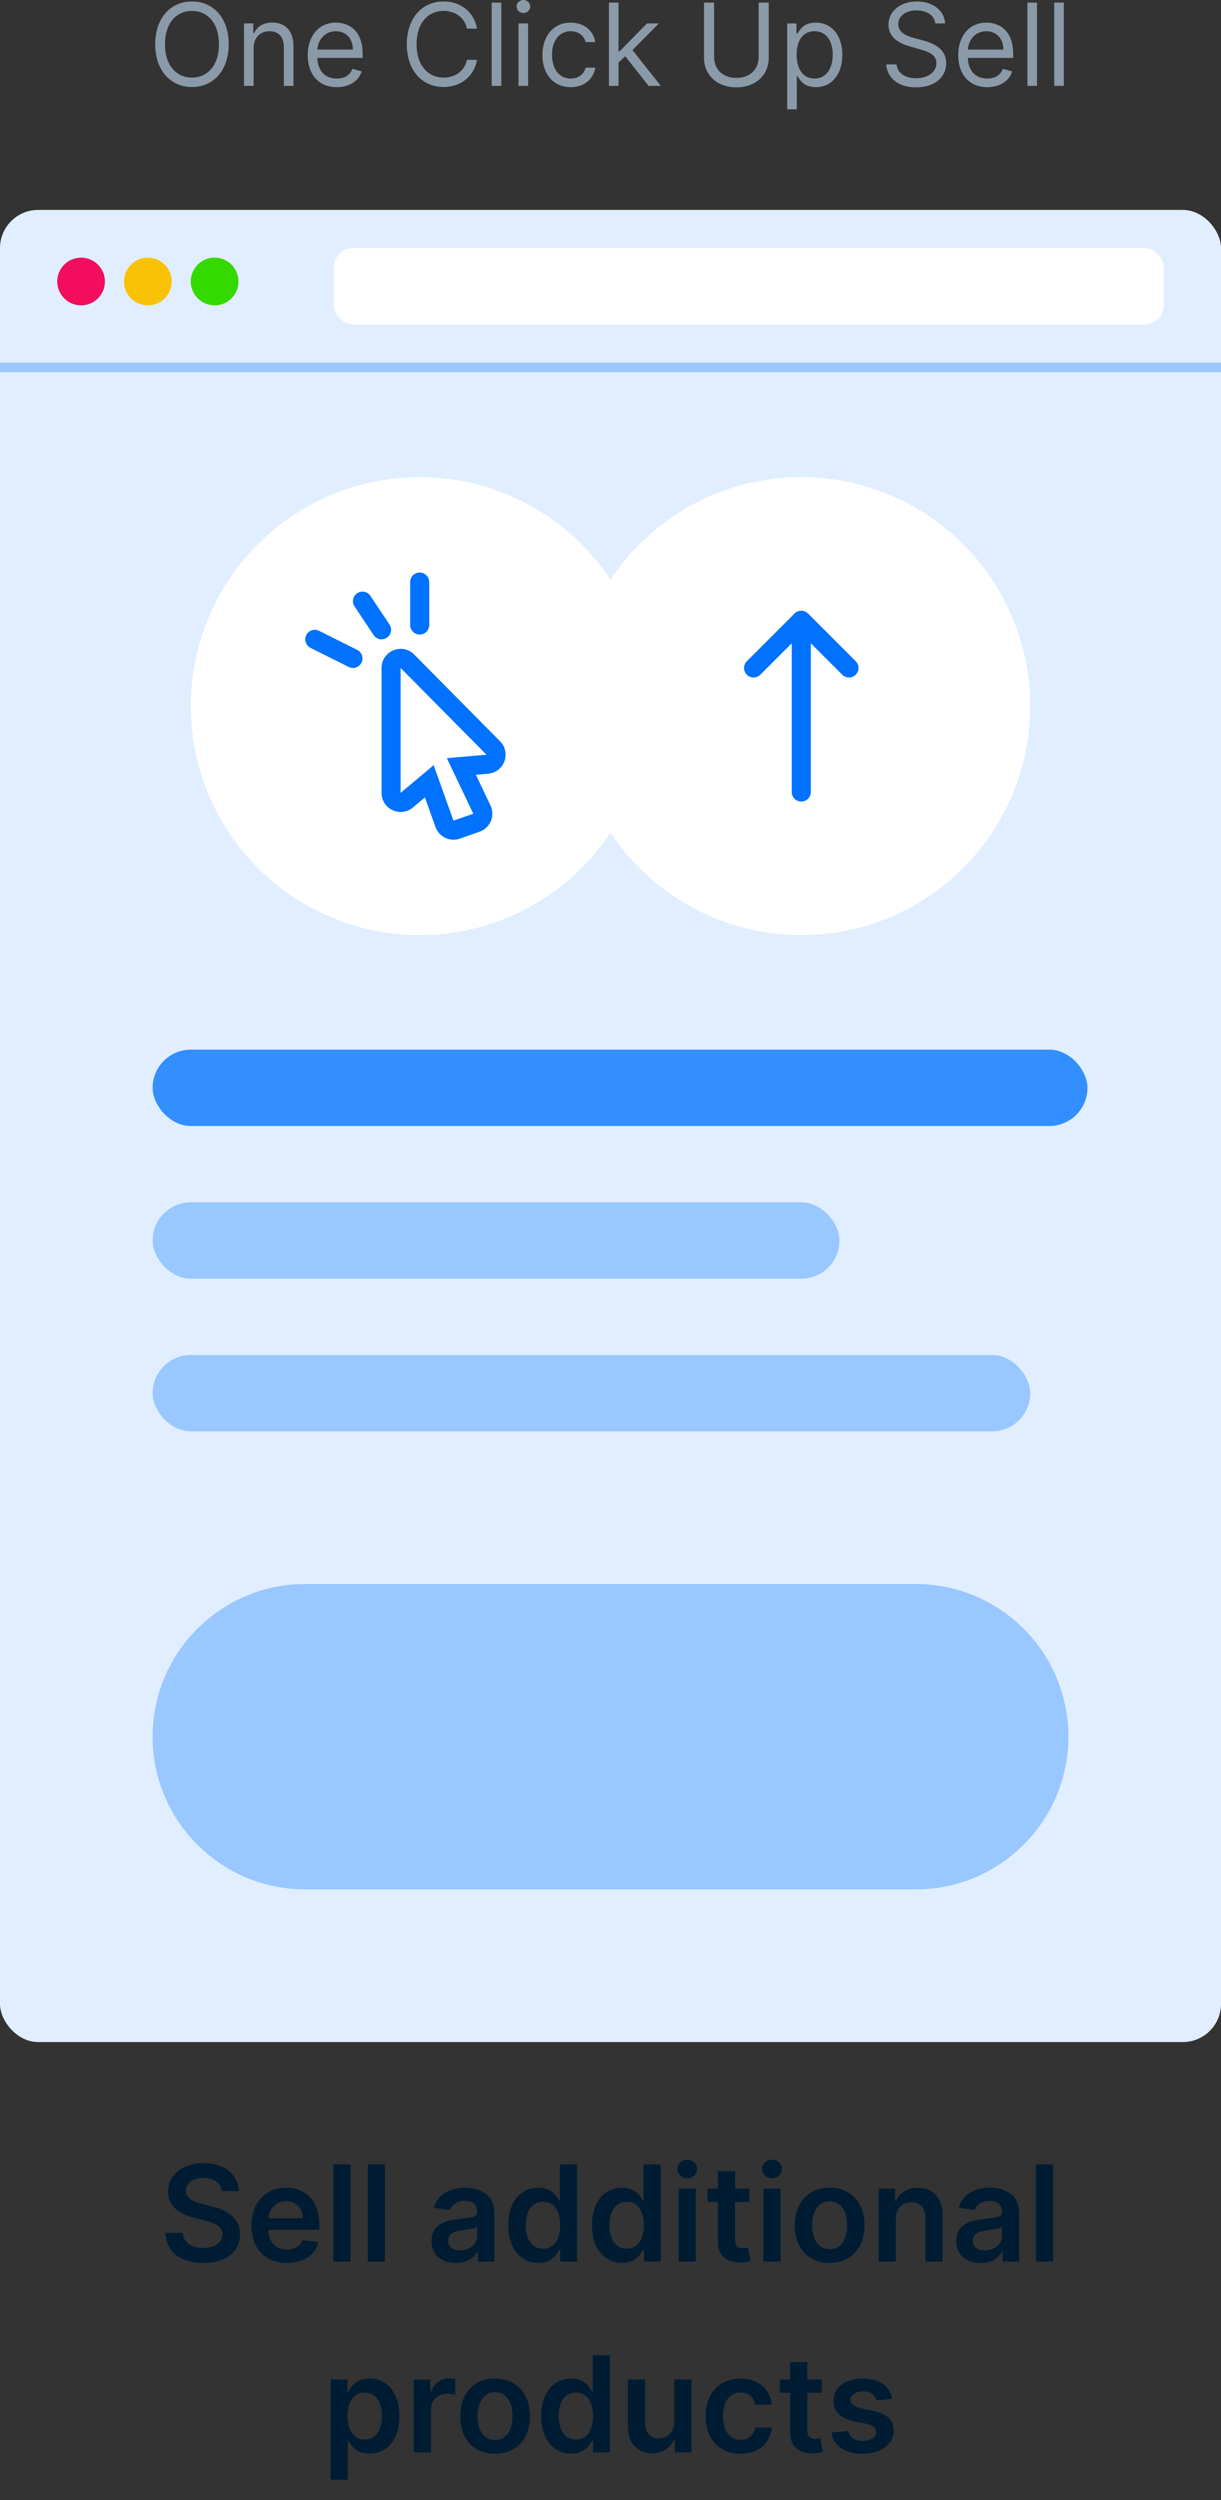 <?xml version="1.0" encoding="UTF-8"?> <svg xmlns="http://www.w3.org/2000/svg" width="128" height="262" viewBox="0 0 128 262" fill="none"><rect x="0" y="0" width="128" height="262" fill="#333333" stroke="none"/> <rect y="22" width="128" height="192" rx="4" fill="#E0EEFF"></rect> <circle cx="8.5" cy="29.5" r="2.5" fill="#F20D5D"></circle> <circle cx="15.5" cy="29.5" r="2.5" fill="#F9C206"></circle> <circle cx="22.5" cy="29.5" r="2.5" fill="#34D900"></circle> <rect x="35" y="26" width="87" height="8" rx="2" fill="white"></rect> <rect y="38" width="128" height="1" fill="#99C7FF"></rect> <circle cx="84" cy="74" r="24" fill="white"></circle> <path fill-rule="evenodd" clip-rule="evenodd" d="M84.059 64.002C84.295 64.016 84.527 64.113 84.707 64.293L89.707 69.293L89.79 69.387C90.095 69.779 90.068 70.347 89.707 70.707C89.317 71.098 88.683 71.098 88.293 70.707L85 67.415V83C85 83.552 84.552 84 84 84C83.487 84 83.064 83.614 83.007 83.117L83 83V67.414L79.707 70.707C79.317 71.098 78.683 71.098 78.293 70.707C77.932 70.347 77.905 69.779 78.21 69.387L78.293 69.293L83.293 64.293C83.473 64.113 83.705 64.016 83.941 64.002H84.059Z" fill="#0072FF"></path> <circle cx="44" cy="74" r="24" fill="white"></circle> <path fill-rule="evenodd" clip-rule="evenodd" d="M40 70C40 68.213 42.164 67.323 43.421 68.593L52.421 77.684C53.613 78.888 52.862 80.936 51.174 81.083L49.89 81.195L51.421 84.413C51.91 85.441 51.443 86.656 50.419 87.104L50.276 87.16L48.199 87.888C47.161 88.251 46.025 87.708 45.655 86.672L44.545 83.564L43.287 84.622C42.025 85.682 40.12 84.845 40.005 83.243L40 83.091V70ZM42 70V83.091L45.462 80.182L47.538 86L49.615 85.273L46.846 79.454L51 79.091L42 70ZM33.34 66.059L33.447 66.106L37.447 68.106C37.941 68.353 38.141 68.953 37.894 69.447C37.665 69.906 37.131 70.111 36.66 69.941L36.553 69.894L32.553 67.894C32.059 67.647 31.859 67.047 32.105 66.553C32.335 66.094 32.869 65.889 33.34 66.059ZM38.762 62.352L38.832 62.445L40.832 65.445C41.138 65.905 41.014 66.526 40.555 66.832C40.128 67.117 39.562 67.03 39.238 66.648L39.168 66.555L37.168 63.555C36.862 63.095 36.986 62.474 37.445 62.168C37.872 61.883 38.438 61.97 38.762 62.352ZM44 60C44.513 60 44.935 60.386 44.993 60.883L45 61V65.5C45 66.052 44.552 66.5 44 66.5C43.487 66.5 43.065 66.114 43.007 65.617L43 65.5V61C43 60.448 43.448 60 44 60Z" fill="#0072FF"></path> <path d="M16 182C16 173.163 23.163 166 32 166H96C104.837 166 112 173.163 112 182C112 190.837 104.837 198 96 198H32C23.163 198 16 190.837 16 182Z" fill="#99C7FF"></path> <rect x="16" y="142" width="92" height="8" rx="4" fill="#99C7FF"></rect> <rect x="16" y="126" width="72" height="8" rx="4" fill="#99C7FF"></rect> <rect x="16" y="110" width="98" height="8" rx="4" fill="#338EFF"></rect> <path d="M23.976 4.636C23.976 1.875 22.357 0.153 20.124 0.153C17.891 0.153 16.271 1.875 16.271 4.636C16.271 7.398 17.891 9.119 20.124 9.119C22.357 9.119 23.976 7.398 23.976 4.636ZM22.953 4.636C22.953 6.903 21.709 8.131 20.124 8.131C18.538 8.131 17.294 6.903 17.294 4.636C17.294 2.369 18.538 1.142 20.124 1.142C21.709 1.142 22.953 2.369 22.953 4.636ZM26.586 5.062C26.586 3.92 27.294 3.273 28.257 3.273C29.19 3.273 29.757 3.882 29.757 4.909V9H30.762V4.841C30.762 3.17 29.872 2.369 28.547 2.369C27.558 2.369 26.944 2.812 26.637 3.477H26.552V2.455H25.581V9H26.586V5.062ZM35.309 9.136C36.638 9.136 37.61 8.472 37.916 7.483L36.945 7.21C36.689 7.892 36.097 8.233 35.309 8.233C34.128 8.233 33.314 7.47 33.267 6.068H38.019V5.642C38.019 3.205 36.57 2.369 35.206 2.369C33.434 2.369 32.257 3.767 32.257 5.778C32.257 7.79 33.416 9.136 35.309 9.136ZM33.267 5.199C33.336 4.18 34.056 3.273 35.206 3.273C36.297 3.273 36.996 4.091 36.996 5.199H33.267ZM50.011 3C49.687 1.21 48.255 0.153 46.499 0.153C44.266 0.153 42.647 1.875 42.647 4.636C42.647 7.398 44.266 9.119 46.499 9.119C48.255 9.119 49.687 8.062 50.011 6.273H48.954C48.698 7.483 47.658 8.131 46.499 8.131C44.914 8.131 43.67 6.903 43.67 4.636C43.67 2.369 44.914 1.142 46.499 1.142C47.658 1.142 48.698 1.79 48.954 3H50.011ZM52.552 0.273H51.546V9H52.552V0.273ZM54.358 9H55.363V2.455H54.358V9ZM54.869 1.364C55.261 1.364 55.585 1.057 55.585 0.682C55.585 0.307 55.261 0 54.869 0C54.477 0 54.153 0.307 54.153 0.682C54.153 1.057 54.477 1.364 54.869 1.364ZM59.828 9.136C61.277 9.136 62.232 8.25 62.402 7.091H61.397C61.209 7.807 60.612 8.233 59.828 8.233C58.635 8.233 57.868 7.244 57.868 5.727C57.868 4.244 58.652 3.273 59.828 3.273C60.715 3.273 61.243 3.818 61.397 4.415H62.402C62.232 3.188 61.192 2.369 59.811 2.369C58.039 2.369 56.862 3.767 56.862 5.761C56.862 7.722 57.987 9.136 59.828 9.136ZM63.837 9H64.842V6.55L65.545 5.898L67.996 9H69.274L66.304 5.25L69.069 2.455H67.825L64.962 5.369H64.842V0.273H63.837V9ZM79.53 0.273V5.966C79.53 7.244 78.653 8.165 77.195 8.165C75.738 8.165 74.86 7.244 74.86 5.966V0.273H73.803V6.051C73.803 7.841 75.141 9.153 77.195 9.153C79.249 9.153 80.587 7.841 80.587 6.051V0.273H79.53ZM82.525 11.454H83.531V7.994H83.616C83.838 8.352 84.264 9.136 85.525 9.136C87.162 9.136 88.304 7.824 88.304 5.744C88.304 3.682 87.162 2.369 85.508 2.369C84.23 2.369 83.838 3.153 83.616 3.494H83.497V2.455H82.525V11.454ZM83.514 5.727C83.514 4.261 84.162 3.273 85.389 3.273C86.667 3.273 87.298 4.347 87.298 5.727C87.298 7.125 86.65 8.233 85.389 8.233C84.179 8.233 83.514 7.21 83.514 5.727ZM98.05 2.455H99.073C99.026 1.138 97.811 0.153 96.124 0.153C94.453 0.153 93.141 1.125 93.141 2.591C93.141 3.767 93.993 4.466 95.357 4.858L96.431 5.165C97.351 5.42 98.169 5.744 98.169 6.614C98.169 7.568 97.249 8.199 96.039 8.199C94.999 8.199 94.078 7.739 93.993 6.75H92.902C93.004 8.182 94.164 9.153 96.039 9.153C98.05 9.153 99.192 8.045 99.192 6.631C99.192 4.994 97.641 4.466 96.737 4.227L95.851 3.989C95.203 3.818 94.164 3.477 94.164 2.54C94.164 1.705 94.931 1.091 96.09 1.091C97.147 1.091 97.948 1.594 98.05 2.455ZM103.502 9.136C104.831 9.136 105.803 8.472 106.109 7.483L105.138 7.21C104.882 7.892 104.29 8.233 103.502 8.233C102.321 8.233 101.507 7.47 101.46 6.068H106.212V5.642C106.212 3.205 104.763 2.369 103.399 2.369C101.627 2.369 100.45 3.767 100.45 5.778C100.45 7.79 101.609 9.136 103.502 9.136ZM101.46 5.199C101.528 4.18 102.249 3.273 103.399 3.273C104.49 3.273 105.189 4.091 105.189 5.199H101.46ZM108.711 0.273H107.706V9H108.711V0.273ZM111.523 0.273H110.517V9H111.523V0.273Z" fill="#8A9AA8"></path> <path d="M23.254 229.617H25.029C24.994 227.897 23.527 226.679 21.36 226.679C19.222 226.679 17.616 227.882 17.621 229.682C17.621 231.143 18.66 231.984 20.336 232.416L21.494 232.714C22.593 232.993 23.319 233.336 23.324 234.126C23.319 234.996 22.493 235.578 21.29 235.578C20.137 235.578 19.242 235.061 19.167 233.992H17.353C17.427 236.016 18.934 237.154 21.305 237.154C23.746 237.154 25.163 235.936 25.168 234.141C25.163 232.376 23.706 231.571 22.175 231.208L21.221 230.969C20.385 230.771 19.481 230.418 19.491 229.567C19.495 228.802 20.182 228.24 21.335 228.24C22.434 228.24 23.16 228.752 23.254 229.617ZM30.072 237.149C31.851 237.149 33.074 236.279 33.393 234.952L31.712 234.763C31.469 235.409 30.872 235.747 30.096 235.747C28.933 235.747 28.163 234.982 28.148 233.674H33.467V233.122C33.467 230.442 31.856 229.264 29.977 229.264C27.79 229.264 26.363 230.87 26.363 233.227C26.363 235.623 27.77 237.149 30.072 237.149ZM28.152 232.461C28.207 231.487 28.928 230.666 30.002 230.666C31.036 230.666 31.732 231.422 31.742 232.461H28.152ZM36.747 226.818H34.948V237H36.747V226.818ZM40.356 226.818H38.556V237H40.356V226.818ZM47.793 237.154C48.991 237.154 49.707 236.592 50.035 235.951H50.094V237H51.825V231.889C51.825 229.871 50.179 229.264 48.722 229.264C47.117 229.264 45.883 229.98 45.486 231.372L47.166 231.611C47.345 231.089 47.852 230.641 48.732 230.641C49.567 230.641 50.025 231.069 50.025 231.82V231.849C50.025 232.366 49.483 232.391 48.136 232.536C46.654 232.695 45.237 233.137 45.237 234.857C45.237 236.359 46.336 237.154 47.793 237.154ZM48.26 235.832C47.509 235.832 46.972 235.489 46.972 234.827C46.972 234.136 47.574 233.848 48.379 233.734C48.852 233.669 49.796 233.55 50.03 233.361V234.261C50.03 235.111 49.344 235.832 48.26 235.832ZM56.426 237.134C57.739 237.134 58.33 236.354 58.614 235.797H58.723V237H60.493V226.818H58.688V230.626H58.614C58.34 230.075 57.778 229.264 56.431 229.264C54.666 229.264 53.279 230.646 53.279 233.192C53.279 235.707 54.626 237.134 56.426 237.134ZM56.928 235.658C55.74 235.658 55.114 234.614 55.114 233.182C55.114 231.76 55.73 230.741 56.928 230.741C58.087 230.741 58.723 231.7 58.723 233.182C58.723 234.663 58.077 235.658 56.928 235.658ZM65.202 237.134C66.515 237.134 67.106 236.354 67.39 235.797H67.499V237H69.269V226.818H67.464V230.626H67.39C67.116 230.075 66.555 229.264 65.207 229.264C63.442 229.264 62.055 230.646 62.055 233.192C62.055 235.707 63.403 237.134 65.202 237.134ZM65.704 235.658C64.516 235.658 63.89 234.614 63.89 233.182C63.89 231.76 64.506 230.741 65.704 230.741C66.863 230.741 67.499 231.7 67.499 233.182C67.499 234.663 66.853 235.658 65.704 235.658ZM71.145 237H72.945V229.364H71.145V237ZM72.05 228.28C72.621 228.28 73.089 227.842 73.089 227.305C73.089 226.763 72.621 226.326 72.05 226.326C71.473 226.326 71.006 226.763 71.006 227.305C71.006 227.842 71.473 228.28 72.05 228.28ZM78.567 229.364H77.06V227.534H75.26V229.364H74.177V230.756H75.26V235.001C75.251 236.438 76.294 237.144 77.647 237.104C78.159 237.089 78.512 236.99 78.706 236.925L78.403 235.518C78.303 235.543 78.099 235.588 77.876 235.588C77.423 235.588 77.06 235.429 77.06 234.703V230.756H78.567V229.364ZM80.03 237H81.829V229.364H80.03V237ZM80.934 228.28C81.506 228.28 81.974 227.842 81.974 227.305C81.974 226.763 81.506 226.326 80.934 226.326C80.358 226.326 79.891 226.763 79.891 227.305C79.891 227.842 80.358 228.28 80.934 228.28ZM86.969 237.149C89.206 237.149 90.628 235.573 90.628 233.212C90.628 230.845 89.206 229.264 86.969 229.264C84.732 229.264 83.31 230.845 83.31 233.212C83.31 235.573 84.732 237.149 86.969 237.149ZM86.979 235.707C85.741 235.707 85.135 234.604 85.135 233.207C85.135 231.81 85.741 230.691 86.979 230.691C88.197 230.691 88.803 231.81 88.803 233.207C88.803 234.604 88.197 235.707 86.979 235.707ZM93.913 232.526C93.913 231.422 94.58 230.786 95.529 230.786C96.459 230.786 97.016 231.397 97.016 232.416V237H98.815V232.138C98.82 230.308 97.776 229.264 96.2 229.264C95.057 229.264 94.271 229.811 93.923 230.661H93.834V229.364H92.114V237H93.913V232.526ZM102.8 237.154C103.998 237.154 104.714 236.592 105.043 235.951H105.102V237H106.832V231.889C106.832 229.871 105.187 229.264 103.73 229.264C102.124 229.264 100.891 229.98 100.494 231.372L102.174 231.611C102.353 231.089 102.86 230.641 103.74 230.641C104.575 230.641 105.033 231.069 105.033 231.82V231.849C105.033 232.366 104.491 232.391 103.143 232.536C101.662 232.695 100.245 233.137 100.245 234.857C100.245 236.359 101.344 237.154 102.8 237.154ZM103.268 235.832C102.517 235.832 101.98 235.489 101.98 234.827C101.98 234.136 102.582 233.848 103.387 233.734C103.859 233.669 104.804 233.55 105.038 233.361V234.261C105.038 235.111 104.351 235.832 103.268 235.832ZM110.4 226.818H108.6V237H110.4V226.818ZM34.666 259.864H36.465V255.797H36.54C36.823 256.354 37.415 257.134 38.727 257.134C40.527 257.134 41.874 255.707 41.874 253.192C41.874 250.646 40.487 249.264 38.722 249.264C37.375 249.264 36.813 250.075 36.54 250.626H36.435V249.364H34.666V259.864ZM36.43 253.182C36.43 251.7 37.067 250.741 38.225 250.741C39.423 250.741 40.04 251.76 40.04 253.182C40.04 254.614 39.413 255.658 38.225 255.658C37.077 255.658 36.43 254.663 36.43 253.182ZM43.373 257H45.173V252.511C45.173 251.541 45.904 250.855 46.893 250.855C47.197 250.855 47.575 250.91 47.729 250.96V249.304C47.565 249.274 47.281 249.254 47.082 249.254C46.207 249.254 45.476 249.751 45.198 250.636H45.118V249.364H43.373V257ZM51.899 257.149C54.136 257.149 55.558 255.573 55.558 253.212C55.558 250.845 54.136 249.264 51.899 249.264C49.661 249.264 48.24 250.845 48.24 253.212C48.24 255.573 49.661 257.149 51.899 257.149ZM51.909 255.707C50.671 255.707 50.064 254.604 50.064 253.207C50.064 251.81 50.671 250.691 51.909 250.691C53.127 250.691 53.733 251.81 53.733 253.207C53.733 254.604 53.127 255.707 51.909 255.707ZM59.877 257.134C61.19 257.134 61.781 256.354 62.065 255.797H62.174V257H63.944V246.818H62.139V250.626H62.065C61.791 250.075 61.23 249.264 59.882 249.264C58.117 249.264 56.73 250.646 56.73 253.192C56.73 255.707 58.078 257.134 59.877 257.134ZM60.379 255.658C59.191 255.658 58.565 254.614 58.565 253.182C58.565 251.76 59.181 250.741 60.379 250.741C61.538 250.741 62.174 251.7 62.174 253.182C62.174 254.663 61.528 255.658 60.379 255.658ZM70.687 253.788C70.687 254.952 69.857 255.528 69.061 255.528C68.196 255.528 67.62 254.917 67.62 253.947V249.364H65.82V254.226C65.82 256.06 66.864 257.099 68.365 257.099C69.509 257.099 70.314 256.498 70.662 255.643H70.742V257H72.487V249.364H70.687V253.788ZM77.626 257.149C79.545 257.149 80.768 256.011 80.898 254.39H79.177C79.023 255.21 78.432 255.683 77.641 255.683C76.518 255.683 75.792 254.743 75.792 253.182C75.792 251.641 76.532 250.716 77.641 250.716C78.506 250.716 79.038 251.273 79.177 252.009H80.898C80.773 250.353 79.481 249.264 77.616 249.264C75.379 249.264 73.967 250.88 73.967 253.212C73.967 255.523 75.344 257.149 77.626 257.149ZM86.147 249.364H84.64V247.534H82.841V249.364H81.757V250.756H82.841V255.001C82.831 256.438 83.875 257.144 85.227 257.104C85.739 257.089 86.092 256.99 86.286 256.925L85.983 255.518C85.883 255.543 85.679 255.588 85.456 255.588C85.003 255.588 84.64 255.429 84.64 254.703V250.756H86.147V249.364ZM93.536 251.382C93.287 250.089 92.253 249.264 90.463 249.264C88.624 249.264 87.371 250.169 87.376 251.581C87.371 252.695 88.057 253.43 89.524 253.734L90.826 254.007C91.527 254.161 91.856 254.445 91.856 254.877C91.856 255.399 91.289 255.792 90.434 255.792C89.608 255.792 89.071 255.434 88.917 254.748L87.162 254.917C87.386 256.319 88.564 257.149 90.439 257.149C92.348 257.149 93.695 256.16 93.7 254.713C93.695 253.624 92.994 252.958 91.552 252.645L90.25 252.366C89.474 252.192 89.166 251.924 89.171 251.482C89.166 250.964 89.738 250.607 90.488 250.607C91.319 250.607 91.756 251.059 91.895 251.561L93.536 251.382Z" fill="#001C33"></path> </svg> 